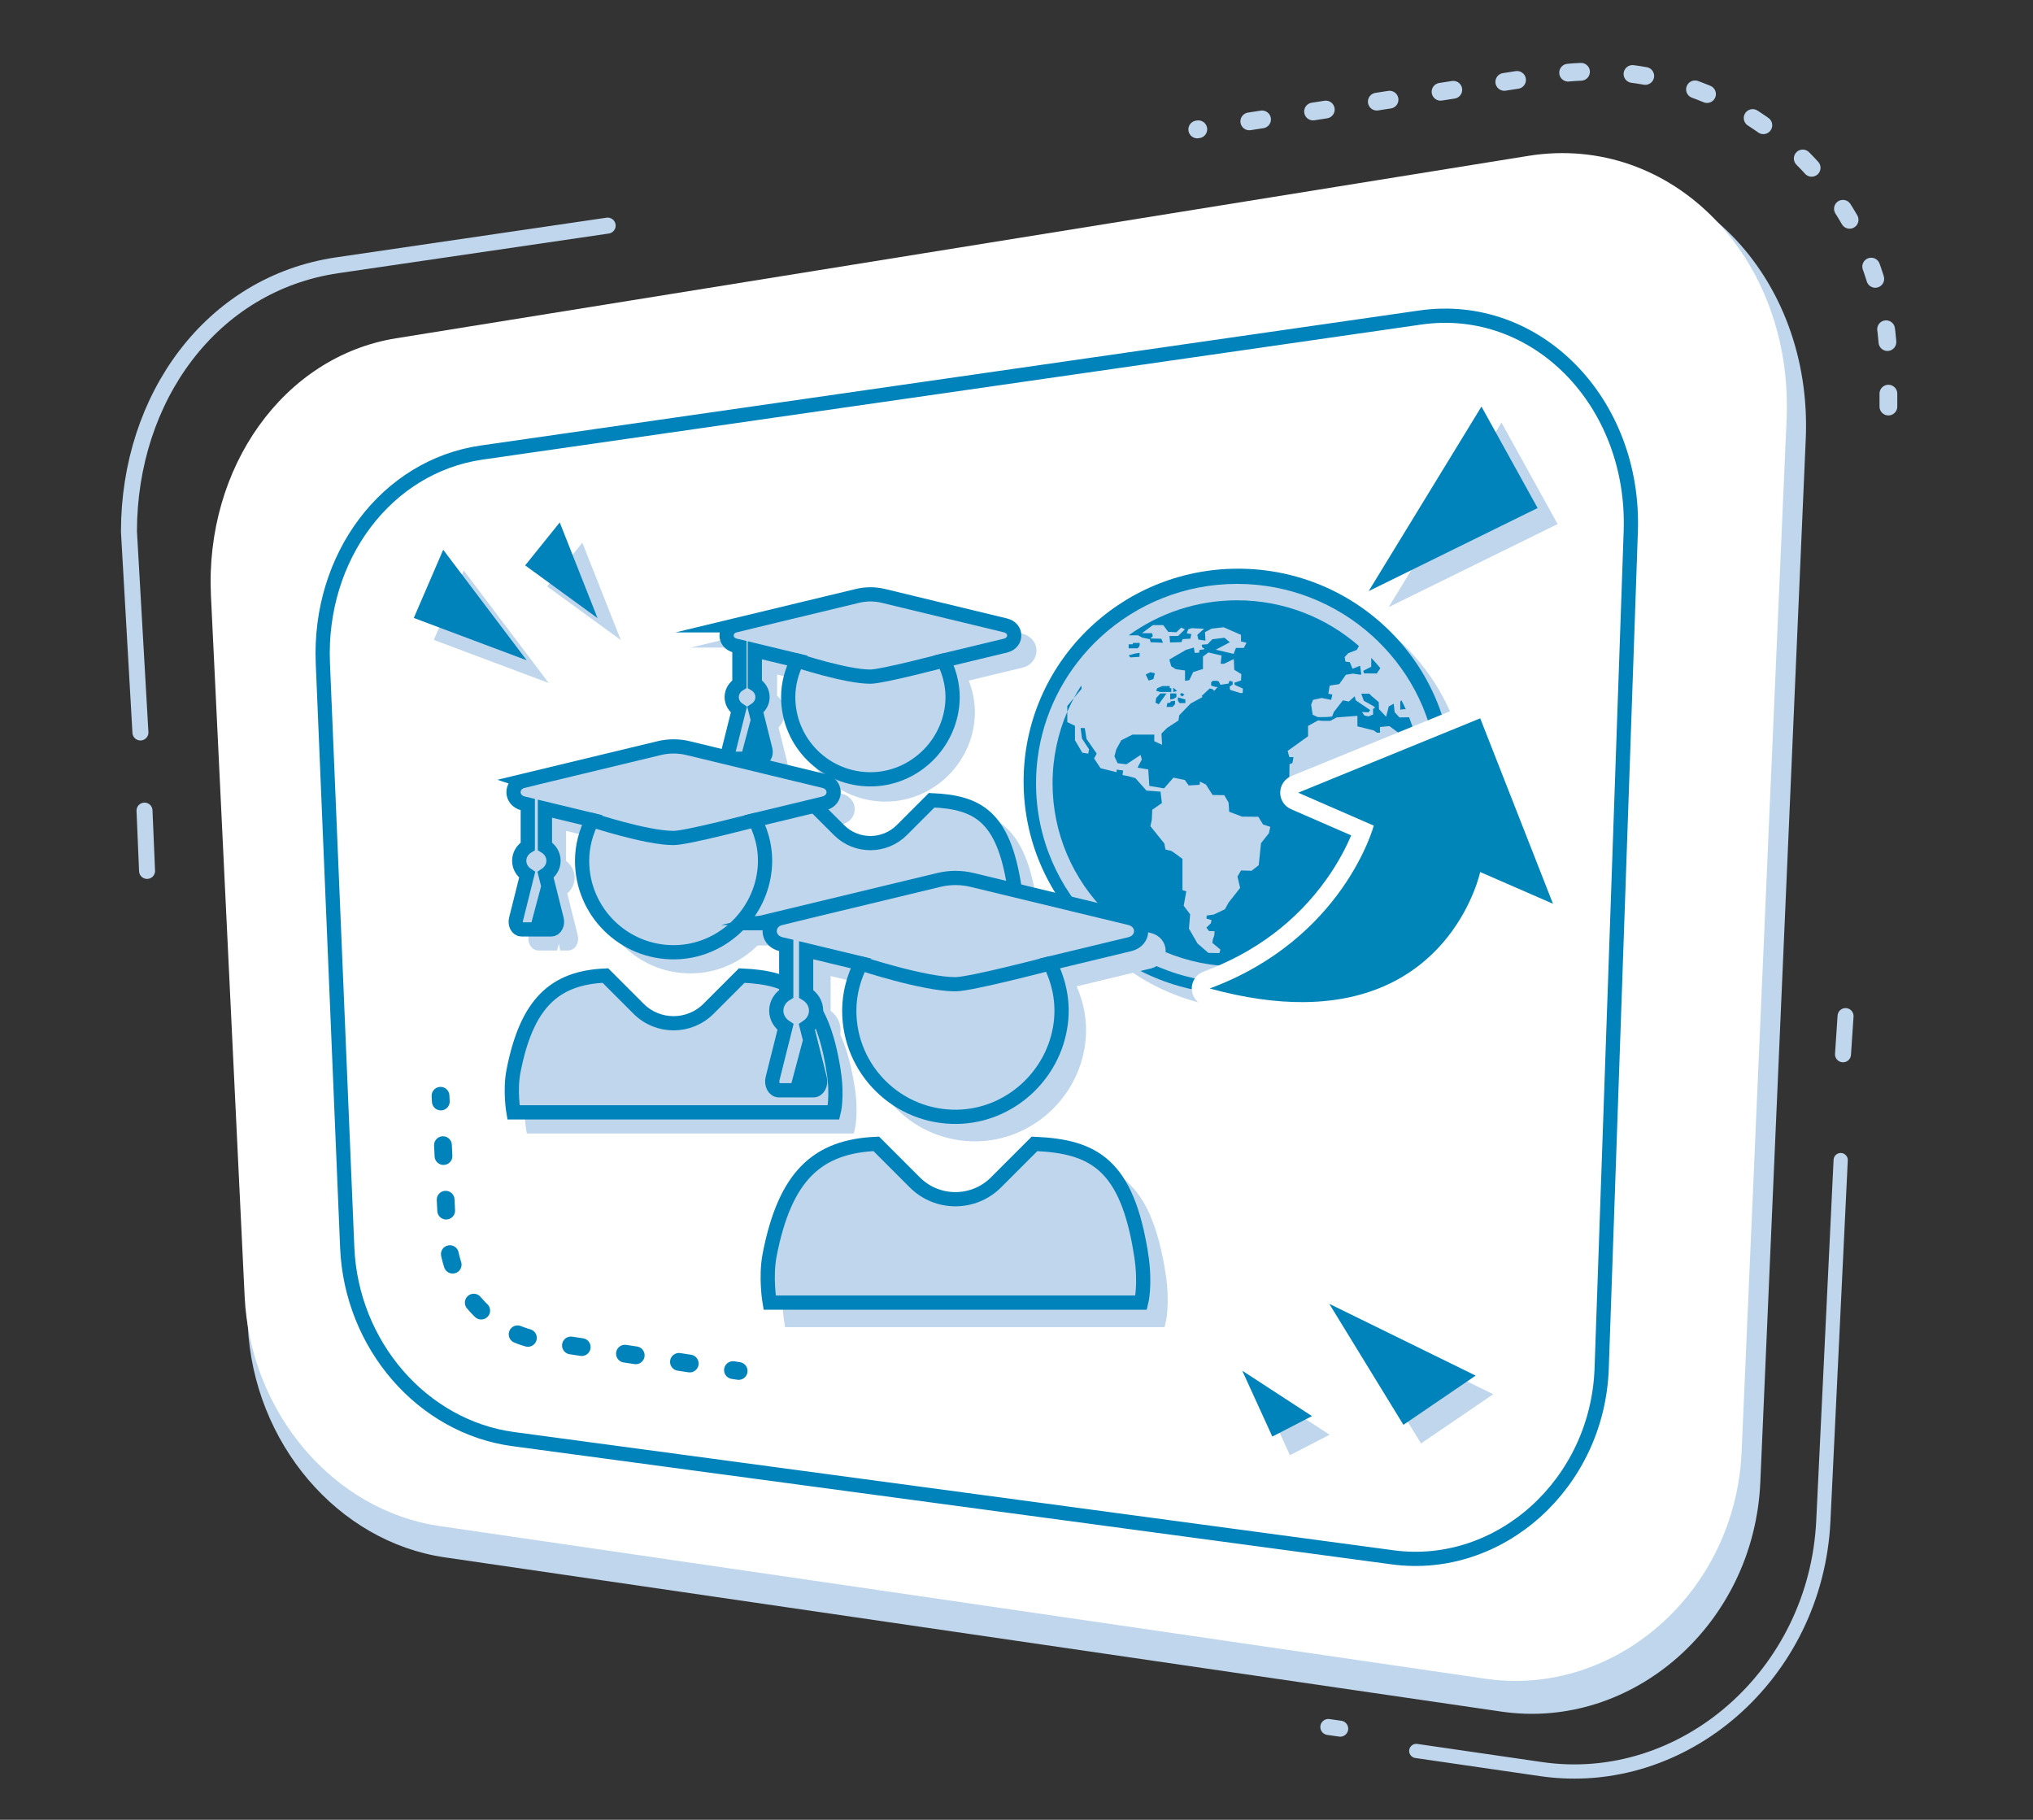 <?xml version="1.0" encoding="UTF-8" standalone="no"?>
<!DOCTYPE svg PUBLIC "-//W3C//DTD SVG 1.1//EN" "http://www.w3.org/Graphics/SVG/1.1/DTD/svg11.dtd">
<svg width="572px" height="512px" version="1.1" xmlns="http://www.w3.org/2000/svg" xmlns:xlink="http://www.w3.org/1999/xlink" xml:space="preserve" xmlns:serif="http://www.serif.com/" style="fill-rule:evenodd;clip-rule:evenodd;stroke-linecap:round;stroke-miterlimit:10;">
    <rect width="100%" height="100%" fill="#333333" stroke="none"/>
    <g id="kasten">
        <path d="M125.121,438.156l135.222,19.739l64.577,9.427l97.495,14.233c36.886,5.384 71.124,-24.589 72.862,-64.494l12.784,-293.502c2.002,-45.954 -32.603,-81.486 -73.446,-74.906l-321.891,51.861c-31.901,5.139 -54.342,36.677 -52.587,73.179l9.578,199.209c1.591,33.088 25.289,60.858 55.406,65.254" style="fill:#bfd6ec;fill-rule:nonzero;"/>
        <path d="M170.967,63.476l-76.081,11.157c-35.399,5.191 -58.602,37.283 -58.602,74.946l3.226,56.5" style="fill:none;fill-rule:nonzero;stroke:#bfd6ec;stroke-width:4.5px;"/>
        <path d="M123.669,429.353l133.831,19.536l63.914,9.33l96.492,14.086c36.506,5.329 70.392,-24.335 72.113,-63.83l12.652,-290.484c1.981,-45.481 -32.268,-80.648 -72.691,-74.135l-318.58,51.327c-31.573,5.087 -53.784,36.3 -52.047,72.427l9.48,197.16c1.574,32.748 25.029,60.232 54.836,64.583" style="fill:#fff;fill-rule:nonzero;"/>
        <path d="M144.407,404.888l58.965,7.927c14.007,1.884 127.855,17.189 134.373,18.066l54.08,7.27c30.105,4.048 57.691,-20.712 58.819,-53.156l8.188,-235.49c1.265,-36.379 -26.575,-64.87 -59.252,-60.169l-264.052,37.989c-26.816,3.858 -45.935,29.37 -44.689,59.244l6.855,164.377c1.148,27.524 21.164,50.507 46.713,53.942Z" style="fill:none;fill-rule:nonzero;stroke:#0082ba;stroke-width:4px;stroke-linecap:butt;stroke-linejoin:round;"/>
        <path d="M40.659,228.064l0.717,16.966" style="fill:none;fill-rule:nonzero;stroke:#bfd6ec;stroke-width:4.5px;"/>
        <path d="M518.544,296.627l0.717,-10.753" style="fill:none;fill-rule:nonzero;stroke:#bfd6ec;stroke-width:4.5px;"/>
        <path d="M373.733,485.885l3.345,0.478" style="fill:none;fill-rule:nonzero;stroke:#bfd6ec;stroke-width:4.5px;"/>
        <path d="M154.383,192.156l-32.326,-12.122l8.418,-19.531l23.908,31.653Z" style="fill:#bfd6ec;fill-rule:nonzero;"/>
        <path d="M174.67,180.075l-20.723,-15.093l9.902,-12.303l10.821,27.396Z" style="fill:#bfd6ec;fill-rule:nonzero;"/>
        <path d="M378.955,372.067l20.861,34.041l20.325,-13.846l-41.185,-20.195Z" style="fill:#bfd6ec;fill-rule:nonzero;"/>
        <path d="M390.715,170.815l47.531,-23.375l-15.794,-28.552l-31.737,51.927Z" style="fill:#bfd6ec;fill-rule:nonzero;"/>
        <path d="M354.468,390.88l8.464,18.536l11.155,-5.758l-19.619,-12.779Z" style="fill:#bfd6ec;fill-rule:nonzero;"/>
        <path d="M148.188,185.77l-31.76,-11.91l8.271,-19.189l23.489,31.099Z" style="fill:#0082ba;fill-rule:nonzero;"/>
        <path d="M168.119,173.901l-20.36,-14.829l9.728,-12.087l10.632,26.916Z" style="fill:#0082ba;fill-rule:nonzero;"/>
        <path d="M374.002,366.829l20.86,34.041l20.326,-13.846l-41.186,-20.195Z" style="fill:#0082ba;fill-rule:nonzero;"/>
        <path d="M385.085,166.311l47.531,-23.375l-15.794,-28.552l-31.737,51.927Z" style="fill:#0082ba;fill-rule:nonzero;"/>
        <path d="M349.515,385.641l8.464,18.536l11.155,-5.758l-19.619,-12.778Z" style="fill:#0082ba;fill-rule:nonzero;"/>
        <path d="M123.946,308.295l0.079,1.611" style="fill:none;fill-rule:nonzero;stroke:#0082ba;stroke-width:5px;"/>
        <path d="M124.629,322.187l1.253,25.486c0.747,15.204 12.239,27.71 27.326,29.737l46.941,7.141" style="fill:none;fill-rule:nonzero;stroke:#0082ba;stroke-width:5px;stroke-dasharray:3.07,12.3;"/>
        <path d="M206.227,385.476l1.595,0.243" style="fill:none;fill-rule:nonzero;stroke:#0082ba;stroke-width:5px;"/>
        <path d="M531.315,114.384l0,-11.371c0,-50.831 -45.335,-89.686 -95.567,-81.908l-98.888,15.312" style="fill:none;fill-rule:nonzero;stroke:#bfd6ec;stroke-width:5px;stroke-dasharray:3.63,14.52;"/>
        <path d="M398.479,492.63l35.137,5.108c40.015,5.817 77.315,-26.582 79.392,-69.781l4.883,-101.566" style="fill:none;fill-rule:nonzero;stroke:#bfd6ec;stroke-width:4px;"/>
    </g>
    <g id="internationale-studiengänge" serif:id="internationale studiengänge">
        <g>
            <ellipse cx="352.655" cy="224.138" rx="60.345" ry="59.862" style="fill:#bfd6ec;"/>
            <g>
                <ellipse cx="348.345" cy="219.862" rx="60.345" ry="59.862" style="fill:#0082ba;"/>
                <path d="M404.625,219.816c-0.016,-1.641 -0.1,-3.271 -0.256,-4.875c-0.523,-5.348 -1.812,-10.475 -3.744,-15.281c-0.144,-0.358 -0.276,-0.72 -0.43,-1.073c-2.574,-6.032 -6.187,-11.524 -10.611,-16.262c-0.291,-0.31 -0.586,-0.615 -0.882,-0.915c-0.835,-0.861 -1.694,-1.701 -2.583,-2.506c-10.057,-9.084 -23.413,-14.628 -38.054,-14.628c-14.764,-0 -28.216,5.644 -38.301,14.865c-2.35,2.149 -4.51,4.495 -6.469,7.006c-7.39,9.483 -11.802,21.361 -11.802,34.248c-0,30.948 25.38,56.122 56.574,56.122c21.943,0 40.994,-12.465 50.371,-30.626c2.006,-3.883 3.567,-8.022 4.619,-12.359c0.268,-1.101 0.498,-2.207 0.698,-3.326c0.57,-3.188 0.882,-6.466 0.882,-9.811c0.002,-0.194 -0.009,-0.385 -0.012,-0.579Zm-10.648,-22.43l0.329,-0.365c0.43,0.829 0.833,1.672 1.217,2.526l-0.536,-0.021l-1.01,0.139l0,-2.279Zm-8.174,-9.792l0.009,-2.506c0.889,0.934 1.745,1.897 2.565,2.894l-1.02,1.505l-3.562,-0.032l-0.224,-0.736l2.232,-1.125Zm-68.244,-6.23l0,-0.094l1.133,-0l0.098,-0.386l1.855,0l-0,0.803l-0.533,0.707l-2.555,-0l0.002,-1.03Zm1.81,2.505c0,-0 1.134,-0.192 1.231,-0.192c0.098,0 0,1.122 0,1.122l-2.555,0.159l-0.486,-0.577l1.81,-0.512Zm78.213,22.277l-4.14,0l-2.522,-1.863l-2.655,0.257l-0,1.606l-0.84,0l-0.908,-0.641l-4.598,-1.157l0,-2.955l-5.826,0.451l-1.806,0.962l-2.313,0l-1.133,-0.113l-2.809,1.547l0,2.91l-5.74,4.109l0.477,1.754l1.163,0l-0.305,1.672l-0.819,0.297l-0.044,4.368l4.961,5.604l2.159,0l0.131,-0.341l3.881,-0l1.119,-1.028l2.202,0l1.207,1.201l3.281,0.337l-0.435,4.328l3.642,6.378l-1.918,3.635l0.131,1.713l1.51,1.494l-0,4.118l1.982,2.645l0,3.421l1.713,-0c-9.531,11.608 -24.037,19.043 -40.267,19.043c-28.626,0.003 -51.916,-23.104 -51.916,-51.503c-0,-7.148 1.48,-13.963 4.144,-20.156l-0,-1.606l1.857,-2.237c0.644,-1.207 1.335,-2.385 2.073,-3.532l0.084,0.935l-2.155,2.597c-0.668,1.251 -1.291,2.53 -1.857,3.843l0,2.932l2.157,1.029l0,4.074l2.069,3.502l1.682,0.256l0.217,-1.2l-1.985,-3.038l-0.389,-2.952l1.164,0l0.491,3.038l2.869,4.152l-0.74,1.342l1.824,2.767l4.531,1.113l-0,-0.727l1.812,0.256l-0.172,1.283l1.424,0.259l2.199,0.595l3.107,3.511l3.967,0.298l0.389,3.211l-2.716,1.884l-0.128,2.866l-0.389,1.755l3.928,4.877l0.301,1.671c-0,0 1.424,0.384 1.598,0.384c0.172,-0 3.193,2.269 3.193,2.269l-0,8.815l1.077,0.3l-0.733,4.067l1.813,2.399l-0.335,4.03l2.394,4.176l3.074,2.664l3.09,0.055l0.303,-0.986l-2.272,-1.897l0.131,-0.942l0.407,-1.154l0.086,-1.177l-1.536,-0.046l-0.775,-0.965l1.276,-1.217l0.172,-0.919l-1.424,-0.403l0.083,-0.855l2.03,-0.304l3.085,-1.471l1.036,-1.883l3.236,-4.109l-0.735,-3.213l0.994,-1.711l2.976,0.09l2.003,-1.574l0.647,-6.2l2.222,-2.8l0.389,-1.798l-2.027,-0.644l-1.338,-2.177l-4.572,-0.046l-3.626,-1.371l-0.172,-2.565l-1.21,-2.098l-3.278,-0.048l-1.895,-2.95l-1.682,-0.815l-0.086,0.9l-3.062,0.18l-1.122,-1.549l-3.195,-0.644l-2.631,3.017l-4.142,-0.697l-0.301,-4.63l-3.022,-0.513l1.212,-2.271l-0.347,-1.304l-3.972,2.633l-2.499,-0.302l-0.891,-1.937l0.545,-1.996l1.377,-2.519l3.172,-1.593l6.124,-0.002l-0.016,1.854l2.201,1.015l-0.174,-3.167l1.587,-1.583l3.201,-2.087l0.219,-1.468l3.193,-3.296l3.395,-1.865l-0.301,-0.245l2.299,-2.147l0.843,0.222l0.386,0.48l0.873,-0.96l0.214,-0.095l-0.957,-0.134l-0.97,-0.321l0,-0.923l0.514,-0.418l1.134,0l0.518,0.226l0.45,0.901l0.549,-0.083l-0,-0.079l0.158,0.053l1.592,-0.242l0.225,-0.771l0.908,0.226l-0,0.836l-0.843,0.574l0.003,0l0.123,0.917l2.883,0.882c0,-0 0.002,0.011 0.007,0.034l0.663,-0.055l0.044,-1.24l-2.285,-1.032l-0.13,-0.595l1.897,-0.642l0.083,-1.8l-1.982,-1.198l-0.131,-3.036l-2.717,1.325l-0.992,0l0.261,-2.31l-3.7,-0.866l-1.531,1.147l0,3.5l-2.753,0.865l-1.103,2.281l-1.196,0.191l0,-2.917l-2.587,-0.356l-1.294,-0.835l-0.521,-1.891l4.628,-2.687l2.264,-0.683l0.228,1.51l1.261,-0.065l0.098,-0.759l1.319,-0.187l0.024,-0.266l-0.568,-0.233l-0.13,-0.803l1.622,-0.136l0.979,-1.011l0.054,-0.074l0.011,0.004l0.298,-0.304l3.409,-0.427l1.508,1.269l-3.953,2.089l5.03,1.177l0.652,-1.669l2.199,0l0.777,-1.454l-1.554,-0.385l-0,-1.84l-4.875,-2.142l-3.365,0.385l-1.899,0.986l0.131,2.396l-1.985,-0.3l-0.305,-1.325l1.901,-1.713l-3.451,-0.171l-0.991,0.298l-0.431,1.154l1.294,0.217l-0.258,1.284l-2.199,0.129l-0.345,0.854l-3.19,0.088c0,-0 -0.088,-1.796 -0.216,-1.796c-0.128,-0 2.501,-0.044 2.501,-0.044l1.901,-1.842l-1.037,-0.515l-1.38,1.33l-2.29,-0.129l-1.38,-1.884l-2.934,0l-3.062,2.269l2.806,0l0.256,0.815l-0.728,0.672l3.106,0.085l0.475,1.113l-3.498,-0.13l-0.169,-0.856l-2.199,-0.471l-1.166,-0.642l-2.618,0.021c8.57,-6.193 19.109,-9.859 30.499,-9.859c13.128,0 25.124,4.869 34.276,12.867l-0.617,1.094l-2.395,0.93l-1.009,1.088l0.232,1.267l1.236,0.171l0.744,1.846l2.132,-0.851l0.351,2.469l-0.642,0l-1.75,-0.256l-1.94,0.323l-1.878,2.632l-2.686,0.418l-0.388,2.28l1.133,0.266l-0.328,1.465l-2.667,-0.53l-2.445,0.53l-0.519,1.351l0.423,2.834l1.436,0.668l2.408,-0.014l1.627,-0.146l0.496,-1.283l2.541,-3.276l1.673,0.34l1.647,-1.478l0.307,1.154l4.054,2.713l-0.496,0.66l-1.827,-0.097l0.703,0.988l1.124,0.245l1.317,-0.545l-0.028,-1.574l0.584,-0.291l-0.47,-0.494l-2.704,-1.496l-0.712,-1.987l2.248,-0l0.719,0.706l1.936,1.655l0.082,2.001l2.005,2.119l0.747,-2.904l1.39,-0.752l0.26,2.375l1.357,1.477l2.706,-0.046c0.523,1.337 0.994,2.696 1.405,4.084l-0.281,0.258Zm-75.232,-16.373l1.359,-0.641l1.229,0.291l-0.424,1.636l-1.326,0.418l-0.838,-1.704Zm7.211,3.853l0,1.059l-3.104,0l-1.163,-0.32l0.291,-0.739l1.491,-0.612l2.039,0l-0,0.612l0.446,-0Zm1.429,1.477l0,1.027l-0.777,0.497l-0.968,0.178l-0,-1.702l1.745,0Zm-0.875,-0.418l0,-1.221l1.068,0.965l-1.068,0.256Zm0.486,2.47l0,1l-0.742,0.739l-1.65,-0l0.259,-1.122l0.779,-0.067l0.161,-0.386l1.193,-0.164Zm-4.109,-2.052l1.715,0l-2.199,3.05l-0.907,-0.483l0.195,-1.283l1.196,-1.284Zm7.023,1.702l-0,0.997l-1.65,-0l-0.451,-0.647l-0,-0.928l0.13,0l1.971,0.578Zm-1.524,-1.372l0.47,-0.489l0.793,0.489l-0.635,0.52l-0.628,-0.52Zm66.433,13.312l0.163,-0.189c0.068,0.291 0.14,0.582 0.205,0.877l-0.368,-0.688Z" style="fill:#bfd6ec;fill-rule:nonzero;"/>
            </g>
        </g>
        <g>
            <path d="M225.237,263.783l44.47,-10.709c3.034,-0.724 6.23,-0.724 9.263,-0l44.427,10.733c4.246,1.026 4.246,6.323 0,7.35l-22.47,5.413c2.543,5.029 3.842,10.793 3.021,17.012c-1.927,14.594 -14.419,25.917 -29.138,26.149c-16.716,0.264 -30.348,-13.205 -30.348,-29.862c0,-4.806 1.259,-9.287 3.267,-13.299l-15.4,-3.71l0,12.272c1.633,0.981 2.8,2.684 2.8,4.737c0,1.96 -1.074,3.594 -2.591,4.596l3.641,14.537c0.396,1.61 -0.491,3.267 -1.774,3.267l-1.466,-0l-1.379,-6.896l-1.839,6.896l-5.067,-0c-1.284,-0 -2.171,-1.657 -1.775,-3.267l3.641,-14.537c-1.516,-1.002 -2.591,-2.636 -2.591,-4.596c0,-2.053 1.167,-3.756 2.8,-4.737l0,-13.625l-1.492,-0.35c-4.224,-1.027 -4.224,-6.347 0,-7.374m101.356,94.778c1.304,8.356 0,13.439 0,13.439l-104.53,-0c0,-0 -1.23,-7.126 0,-13.439c4.31,-22.126 13.324,-30.497 30.006,-31.22l10.842,10.843c6.305,6.305 16.528,6.305 22.833,-0l10.842,-10.843c16.683,0.723 26.031,5.742 30.007,31.22" style="fill:#bfd6ec;fill-rule:nonzero;"/>
            <path d="M225.237,263.783l44.47,-10.709c3.034,-0.724 6.23,-0.724 9.263,-0l44.427,10.733c4.246,1.026 4.246,6.323 0,7.35l-22.47,5.413c2.543,5.029 3.842,10.793 3.021,17.012c-1.927,14.594 -14.419,25.917 -29.138,26.149c-16.716,0.264 -30.348,-13.205 -30.348,-29.862c0,-4.806 1.259,-9.287 3.267,-13.299l-15.4,-3.71l0,12.272c1.633,0.981 2.8,2.684 2.8,4.737c0,1.96 -1.074,3.594 -2.591,4.596l3.641,14.537c0.396,1.61 -0.491,3.267 -1.774,3.267l-1.466,-0l-1.379,-6.896l-1.839,6.896l-5.067,-0c-1.284,-0 -2.171,-1.657 -1.775,-3.267l3.641,-14.537c-1.516,-1.002 -2.591,-2.636 -2.591,-4.596c0,-2.053 1.167,-3.756 2.8,-4.737l0,-13.625l-1.492,-0.35c-4.224,-1.027 -4.224,-6.347 0,-7.374Zm101.356,94.778c1.304,8.356 0,13.439 0,13.439l-104.53,-0c0,-0 -1.23,-7.126 0,-13.439c4.31,-22.126 13.324,-30.497 30.006,-31.22l10.842,10.843c6.305,6.305 16.528,6.305 22.833,-0l10.842,-10.843c16.683,0.723 26.031,5.742 30.007,31.22Z" style="fill:none;fill-rule:nonzero;stroke:#bfd6ec;stroke-width:2.76px;stroke-linecap:butt;"/>
            <path d="M151.962,224.451l38.325,-9.229c2.614,-0.624 5.369,-0.624 7.983,0l38.288,9.25c3.659,0.884 3.659,5.449 -0,6.334l-19.365,4.665c2.192,4.334 3.311,9.302 2.604,14.661c-1.661,12.578 -12.427,22.336 -25.112,22.536c-14.407,0.227 -26.155,-11.381 -26.155,-25.735c-0,-4.142 1.086,-8.004 2.816,-11.462l-13.272,-3.198l-0,10.577c1.408,0.845 2.413,2.313 2.413,4.083c-0,1.689 -0.926,3.097 -2.233,3.961l3.138,12.528c0.341,1.387 -0.423,2.815 -1.529,2.815l-1.263,0l-1.189,-5.943l-1.585,5.943l-4.367,0c-1.106,0 -1.87,-1.428 -1.529,-2.815l3.138,-12.528c-1.307,-0.864 -2.233,-2.272 -2.233,-3.961c-0,-1.77 1.006,-3.238 2.413,-4.083l-0,-11.742l-1.286,-0.302c-3.64,-0.885 -3.64,-5.47 -0,-6.355m87.35,81.681c1.124,7.202 -0,11.582 -0,11.582l-90.086,0c-0,0 -1.06,-6.141 -0,-11.582c3.715,-19.068 11.483,-26.282 25.861,-26.905l9.343,9.344c5.434,5.434 14.244,5.434 19.678,0l9.344,-9.344c14.377,0.623 22.434,4.948 25.86,26.905" style="fill:#bfd6ec;fill-rule:nonzero;"/>
            <path d="M151.962,224.451l38.325,-9.229c2.614,-0.624 5.369,-0.624 7.983,0l38.288,9.25c3.659,0.884 3.659,5.449 -0,6.334l-19.365,4.665c2.192,4.334 3.311,9.302 2.604,14.661c-1.661,12.578 -12.427,22.336 -25.112,22.536c-14.407,0.227 -26.155,-11.381 -26.155,-25.735c-0,-4.142 1.086,-8.004 2.816,-11.462l-13.272,-3.198l-0,10.577c1.408,0.845 2.413,2.313 2.413,4.083c-0,1.689 -0.926,3.097 -2.233,3.961l3.138,12.528c0.341,1.387 -0.423,2.815 -1.529,2.815l-1.263,0l-1.189,-5.943l-1.585,5.943l-4.367,0c-1.106,0 -1.87,-1.428 -1.529,-2.815l3.138,-12.528c-1.307,-0.864 -2.233,-2.272 -2.233,-3.961c-0,-1.77 1.006,-3.238 2.413,-4.083l-0,-11.742l-1.286,-0.302c-3.64,-0.885 -3.64,-5.47 -0,-6.355Zm87.35,81.681c1.124,7.202 -0,11.582 -0,11.582l-90.086,0c-0,0 -1.06,-6.141 -0,-11.582c3.715,-19.068 11.483,-26.282 25.861,-26.905l9.343,9.344c5.434,5.434 14.244,5.434 19.678,0l9.344,-9.344c14.377,0.623 22.434,4.948 25.86,26.905Z" style="fill:none;fill-rule:nonzero;stroke:#bfd6ec;stroke-width:2.38px;stroke-linecap:butt;"/>
            <path d="M211.153,180.204l34.435,-8.292c2.349,-0.561 4.824,-0.561 7.172,0l34.402,8.311c3.287,0.794 3.287,4.896 -0,5.691l-17.4,4.191c1.97,3.895 2.976,8.358 2.34,13.174c-1.492,11.3 -11.165,20.068 -22.562,20.248c-12.945,0.204 -23.5,-10.226 -23.5,-23.123c-0,-3.722 0.975,-7.192 2.529,-10.299l-11.924,-2.873l-0,9.504c1.264,0.759 2.168,2.077 2.168,3.668c-0,1.517 -0.832,2.782 -2.006,3.558l2.819,11.257c0.307,1.247 -0.38,2.529 -1.374,2.529l-1.135,-0l-1.068,-5.34l-1.424,5.34l-3.924,-0c-0.993,-0 -1.68,-1.282 -1.374,-2.529l2.82,-11.257c-1.175,-0.776 -2.007,-2.041 -2.007,-3.558c-0,-1.591 0.904,-2.909 2.169,-3.668l-0,-10.551l-1.156,-0.271c-3.271,-0.795 -3.271,-4.915 -0,-5.71m78.483,73.39c1.01,6.47 -0,10.406 -0,10.406l-80.941,-0c-0,-0 -0.952,-5.518 -0,-10.406c3.338,-17.133 10.317,-23.615 23.235,-24.175l8.396,8.396c4.882,4.883 12.798,4.883 17.68,-0l8.395,-8.396c12.918,0.56 20.157,4.447 23.235,24.175" style="fill:#bfd6ec;fill-rule:nonzero;"/>
            <path d="M211.153,180.204l34.435,-8.292c2.349,-0.561 4.824,-0.561 7.172,0l34.402,8.311c3.287,0.794 3.287,4.896 -0,5.691l-17.4,4.191c1.97,3.895 2.976,8.358 2.34,13.174c-1.492,11.3 -11.165,20.068 -22.562,20.248c-12.945,0.204 -23.5,-10.226 -23.5,-23.123c-0,-3.722 0.975,-7.192 2.529,-10.299l-11.924,-2.873l-0,9.504c1.264,0.759 2.168,2.077 2.168,3.668c-0,1.517 -0.832,2.782 -2.006,3.558l2.819,11.257c0.307,1.247 -0.38,2.529 -1.374,2.529l-1.135,-0l-1.068,-5.34l-1.424,5.34l-3.924,-0c-0.993,-0 -1.68,-1.282 -1.374,-2.529l2.82,-11.257c-1.175,-0.776 -2.007,-2.041 -2.007,-3.558c-0,-1.591 0.904,-2.909 2.169,-3.668l-0,-10.551l-1.156,-0.271c-3.271,-0.795 -3.271,-4.915 -0,-5.71Zm78.483,73.39c1.01,6.47 -0,10.406 -0,10.406l-80.941,-0c-0,-0 -0.952,-5.518 -0,-10.406c3.338,-17.133 10.317,-23.615 23.235,-24.175l8.396,8.396c4.882,4.883 12.798,4.883 17.68,-0l8.395,-8.396c12.918,0.56 20.157,4.447 23.235,24.175Z" style="fill:none;fill-rule:nonzero;stroke:#bfd6ec;stroke-width:4px;stroke-linecap:butt;"/>
            <path d="M206.881,175.932l34.435,-8.292c2.349,-0.561 4.824,-0.561 7.172,0l34.402,8.311c3.288,0.794 3.288,4.896 0,5.691l-17.4,4.191c1.97,3.895 2.976,8.358 2.34,13.174c-1.492,11.3 -11.165,20.068 -22.562,20.248c-12.945,0.204 -23.5,-10.226 -23.5,-23.123c0,-3.722 0.975,-7.192 2.529,-10.299l-11.924,-2.873l0,9.504c1.264,0.759 2.168,2.077 2.168,3.668c0,1.517 -0.832,2.782 -2.006,3.558l2.819,11.257c0.307,1.247 -0.38,2.529 -1.374,2.529l-1.135,0l-1.068,-5.34l-1.424,5.34l-3.924,0c-0.993,0 -1.68,-1.282 -1.374,-2.529l2.82,-11.257c-1.175,-0.776 -2.007,-2.041 -2.007,-3.558c0,-1.591 0.904,-2.909 2.169,-3.668l0,-10.551l-1.156,-0.271c-3.271,-0.795 -3.271,-4.915 0,-5.71m78.483,73.39c1.01,6.47 0,10.406 0,10.406l-80.941,0c0,0 -0.952,-5.518 0,-10.406c3.338,-17.133 10.317,-23.615 23.235,-24.175l8.396,8.396c4.882,4.883 12.798,4.883 17.68,0l8.395,-8.396c12.918,0.56 20.157,4.447 23.235,24.175" style="fill:#bfd6ec;fill-rule:nonzero;"/>
            <path d="M206.881,175.932l34.435,-8.292c2.349,-0.561 4.824,-0.561 7.172,0l34.402,8.311c3.288,0.794 3.288,4.896 0,5.691l-17.4,4.191c1.97,3.895 2.976,8.358 2.34,13.174c-1.492,11.3 -11.165,20.068 -22.562,20.248c-12.945,0.204 -23.5,-10.226 -23.5,-23.123c0,-3.722 0.975,-7.192 2.529,-10.299l-11.924,-2.873l0,9.504c1.264,0.759 2.168,2.077 2.168,3.668c0,1.517 -0.832,2.782 -2.006,3.558l2.819,11.257c0.307,1.247 -0.38,2.529 -1.374,2.529l-1.135,0l-1.068,-5.34l-1.424,5.34l-3.924,0c-0.993,0 -1.68,-1.282 -1.374,-2.529l2.82,-11.257c-1.175,-0.776 -2.007,-2.041 -2.007,-3.558c0,-1.591 0.904,-2.909 2.169,-3.668l0,-10.551l-1.156,-0.271c-3.271,-0.795 -3.271,-4.915 0,-5.71Zm78.483,73.39c1.01,6.47 0,10.406 0,10.406l-80.941,0c0,0 -0.952,-5.518 0,-10.406c3.338,-17.133 10.317,-23.615 23.235,-24.175l8.396,8.396c4.882,4.883 12.798,4.883 17.68,0l8.395,-8.396c12.918,0.56 20.157,4.447 23.235,24.175Z" style="fill:none;fill-rule:nonzero;stroke:#0082ba;stroke-width:4px;stroke-linecap:butt;"/>
            <path d="M224.297,185.833c0,0 13.714,4.538 20.597,4.538c3.322,0 20.596,-4.538 20.596,-4.538" style="fill:none;fill-rule:nonzero;stroke:#0082ba;stroke-width:4px;stroke-linecap:butt;"/>
            <path d="M147.207,219.697l38.325,-9.229c2.614,-0.624 5.369,-0.624 7.983,-0l38.288,9.25c3.659,0.884 3.659,5.449 0,6.334l-19.365,4.665c2.192,4.334 3.311,9.302 2.604,14.661c-1.661,12.578 -12.427,22.336 -25.112,22.536c-14.407,0.227 -26.155,-11.381 -26.155,-25.735c0,-4.142 1.086,-8.004 2.816,-11.462l-13.272,-3.198l0,10.577c1.408,0.845 2.413,2.313 2.413,4.083c0,1.689 -0.926,3.097 -2.233,3.961l3.138,12.528c0.341,1.387 -0.423,2.815 -1.529,2.815l-1.263,-0l-1.189,-5.943l-1.585,5.943l-4.367,-0c-1.106,-0 -1.87,-1.428 -1.529,-2.815l3.138,-12.528c-1.307,-0.864 -2.233,-2.272 -2.233,-3.961c0,-1.77 1.006,-3.238 2.413,-4.083l0,-11.742l-1.286,-0.302c-3.64,-0.885 -3.64,-5.47 0,-6.355m87.35,81.681c1.124,7.202 0,11.582 0,11.582l-90.086,-0c0,-0 -1.06,-6.141 0,-11.582c3.715,-19.068 11.483,-26.282 25.861,-26.905l9.343,9.344c5.434,5.434 14.244,5.434 19.678,-0l9.344,-9.344c14.377,0.623 22.434,4.948 25.86,26.905" style="fill:#bfd6ec;fill-rule:nonzero;"/>
            <path d="M147.207,219.697l38.325,-9.229c2.614,-0.624 5.369,-0.624 7.983,-0l38.288,9.25c3.659,0.884 3.659,5.449 0,6.334l-19.365,4.665c2.192,4.334 3.311,9.302 2.604,14.661c-1.661,12.578 -12.427,22.336 -25.112,22.536c-14.407,0.227 -26.155,-11.381 -26.155,-25.735c0,-4.142 1.086,-8.004 2.816,-11.462l-13.272,-3.198l0,10.577c1.408,0.845 2.413,2.313 2.413,4.083c0,1.689 -0.926,3.097 -2.233,3.961l3.138,12.528c0.341,1.387 -0.423,2.815 -1.529,2.815l-1.263,-0l-1.189,-5.943l-1.585,5.943l-4.367,-0c-1.106,-0 -1.87,-1.428 -1.529,-2.815l3.138,-12.528c-1.307,-0.864 -2.233,-2.272 -2.233,-3.961c0,-1.77 1.006,-3.238 2.413,-4.083l0,-11.742l-1.286,-0.302c-3.64,-0.885 -3.64,-5.47 0,-6.355Zm87.35,81.681c1.124,7.202 0,11.582 0,11.582l-90.086,-0c0,-0 -1.06,-6.141 0,-11.582c3.715,-19.068 11.483,-26.282 25.861,-26.905l9.343,9.344c5.434,5.434 14.244,5.434 19.678,-0l9.344,-9.344c14.377,0.623 22.434,4.948 25.86,26.905Z" style="fill:none;fill-rule:nonzero;stroke:#0082ba;stroke-width:4px;stroke-linecap:butt;"/>
            <path d="M166.591,230.717c-0,-0 15.264,5.051 22.924,5.051c3.697,-0 22.923,-5.051 22.923,-5.051" style="fill:none;fill-rule:nonzero;stroke:#0082ba;stroke-width:4px;stroke-linecap:butt;"/>
            <path d="M219.721,258.266l44.47,-10.709c3.034,-0.724 6.23,-0.724 9.263,0l44.427,10.733c4.246,1.026 4.246,6.323 -0,7.35l-22.47,5.413c2.543,5.029 3.842,10.793 3.021,17.012c-1.927,14.594 -14.419,25.917 -29.138,26.149c-16.716,0.264 -30.348,-13.205 -30.348,-29.862c-0,-4.806 1.259,-9.287 3.267,-13.299l-15.4,-3.71l-0,12.272c1.633,0.981 2.8,2.684 2.8,4.737c-0,1.96 -1.074,3.594 -2.591,4.596l3.641,14.537c0.396,1.61 -0.491,3.267 -1.774,3.267l-1.466,0l-1.379,-6.896l-1.839,6.896l-5.067,0c-1.284,0 -2.171,-1.657 -1.775,-3.267l3.641,-14.537c-1.516,-1.002 -2.591,-2.636 -2.591,-4.596c-0,-2.053 1.167,-3.756 2.8,-4.737l-0,-13.625l-1.492,-0.35c-4.224,-1.027 -4.224,-6.347 -0,-7.374m101.356,94.778c1.304,8.356 -0,13.439 -0,13.439l-104.53,0c-0,0 -1.23,-7.126 -0,-13.439c4.31,-22.126 13.324,-30.497 30.006,-31.22l10.842,10.843c6.305,6.305 16.528,6.305 22.833,0l10.842,-10.843c16.683,0.723 26.031,5.742 30.007,31.22" style="fill:#bfd6ec;fill-rule:nonzero;"/>
            <path d="M219.721,258.266l44.47,-10.709c3.034,-0.724 6.23,-0.724 9.263,0l44.427,10.733c4.246,1.026 4.246,6.323 -0,7.35l-22.47,5.413c2.543,5.029 3.842,10.793 3.021,17.012c-1.927,14.594 -14.419,25.917 -29.138,26.149c-16.716,0.264 -30.348,-13.205 -30.348,-29.862c-0,-4.806 1.259,-9.287 3.267,-13.299l-15.4,-3.71l-0,12.272c1.633,0.981 2.8,2.684 2.8,4.737c-0,1.96 -1.074,3.594 -2.591,4.596l3.641,14.537c0.396,1.61 -0.491,3.267 -1.774,3.267l-1.466,0l-1.379,-6.896l-1.839,6.896l-5.067,0c-1.284,0 -2.171,-1.657 -1.775,-3.267l3.641,-14.537c-1.516,-1.002 -2.591,-2.636 -2.591,-4.596c-0,-2.053 1.167,-3.756 2.8,-4.737l-0,-13.625l-1.492,-0.35c-4.224,-1.027 -4.224,-6.347 -0,-7.374Zm101.356,94.778c1.304,8.356 -0,13.439 -0,13.439l-104.53,0c-0,0 -1.23,-7.126 -0,-13.439c4.31,-22.126 13.324,-30.497 30.006,-31.22l10.842,10.843c6.305,6.305 16.528,6.305 22.833,0l10.842,-10.843c16.683,0.723 26.031,5.742 30.007,31.22Z" style="fill:none;fill-rule:nonzero;stroke:#0082ba;stroke-width:4px;stroke-linecap:butt;"/>
            <path d="M242.212,271.053c0,0 17.711,5.861 26.599,5.861c4.291,0 26.599,-5.861 26.599,-5.861" style="fill:none;fill-rule:nonzero;stroke:#0082ba;stroke-width:4px;stroke-linecap:butt;"/>
        </g>
        <g>
            <path d="M366.798,284.471c-8.281,0.056 -17.4,-1.263 -27.103,-3.923c-1.059,-0.29 -1.81,-1.231 -1.858,-2.327c-0.047,-1.096 0.618,-2.099 1.647,-2.48c18.757,-6.951 29.871,-18.546 35.893,-27.048c4.545,-6.417 6.963,-12.097 8.026,-15.002l-19.16,-8.352c-0.931,-0.406 -1.529,-1.33 -1.517,-2.346c0.011,-1.016 0.63,-1.926 1.571,-2.31l51.22,-20.921c0.301,-0.123 0.62,-0.186 0.938,-0.188c0.345,-0.002 0.69,0.066 1.013,0.204c0.621,0.266 1.11,0.771 1.357,1.4l20.473,52.171c0.373,0.951 0.137,2.034 -0.599,2.743c-0.476,0.459 -1.101,0.703 -1.736,0.707c-0.347,0.003 -0.697,-0.066 -1.027,-0.21l-17.834,-7.774c-1.165,3.577 -3.73,9.907 -8.745,16.283c-6.882,8.751 -19.855,19.215 -42.55,19.373l-0.009,-0Z" style="fill:#0085b9;fill-rule:nonzero;"/>
            <path d="M416.438,197.047c-0.638,0.005 -1.275,0.13 -1.876,0.375l-51.22,20.921c-1.882,0.769 -3.12,2.588 -3.144,4.62c-0.023,2.032 1.172,3.881 3.035,4.693l16.925,7.376c-1.278,3.03 -3.48,7.485 -6.971,12.38c-8.452,11.853 -20.087,20.587 -34.581,25.959c-2.058,0.763 -3.389,2.767 -3.293,4.96c0.096,2.193 1.596,4.074 3.713,4.654c9.931,2.722 19.281,4.072 27.79,4.013c23.709,-0.164 37.301,-11.152 44.528,-20.34c4.168,-5.298 6.727,-10.596 8.221,-14.448l15.361,6.695c0.661,0.288 1.36,0.426 2.054,0.421c1.271,-0.009 2.52,-0.497 3.473,-1.414c1.471,-1.419 1.944,-3.584 1.198,-5.486l-20.473,-52.171c-0.495,-1.259 -1.473,-2.268 -2.716,-2.8c-0.646,-0.276 -1.335,-0.412 -2.024,-0.408m0.035,5.055l20.473,52.17l-20.487,-8.93c0,0 -7.674,36.31 -49.678,36.602c-7.621,0.053 -16.379,-1.082 -26.418,-3.834c37.674,-13.963 46.162,-45.816 46.162,-45.816l-21.272,-9.272l51.22,-20.92Z" style="fill:#fff;fill-rule:nonzero;"/>
        </g>
    </g>
</svg>
